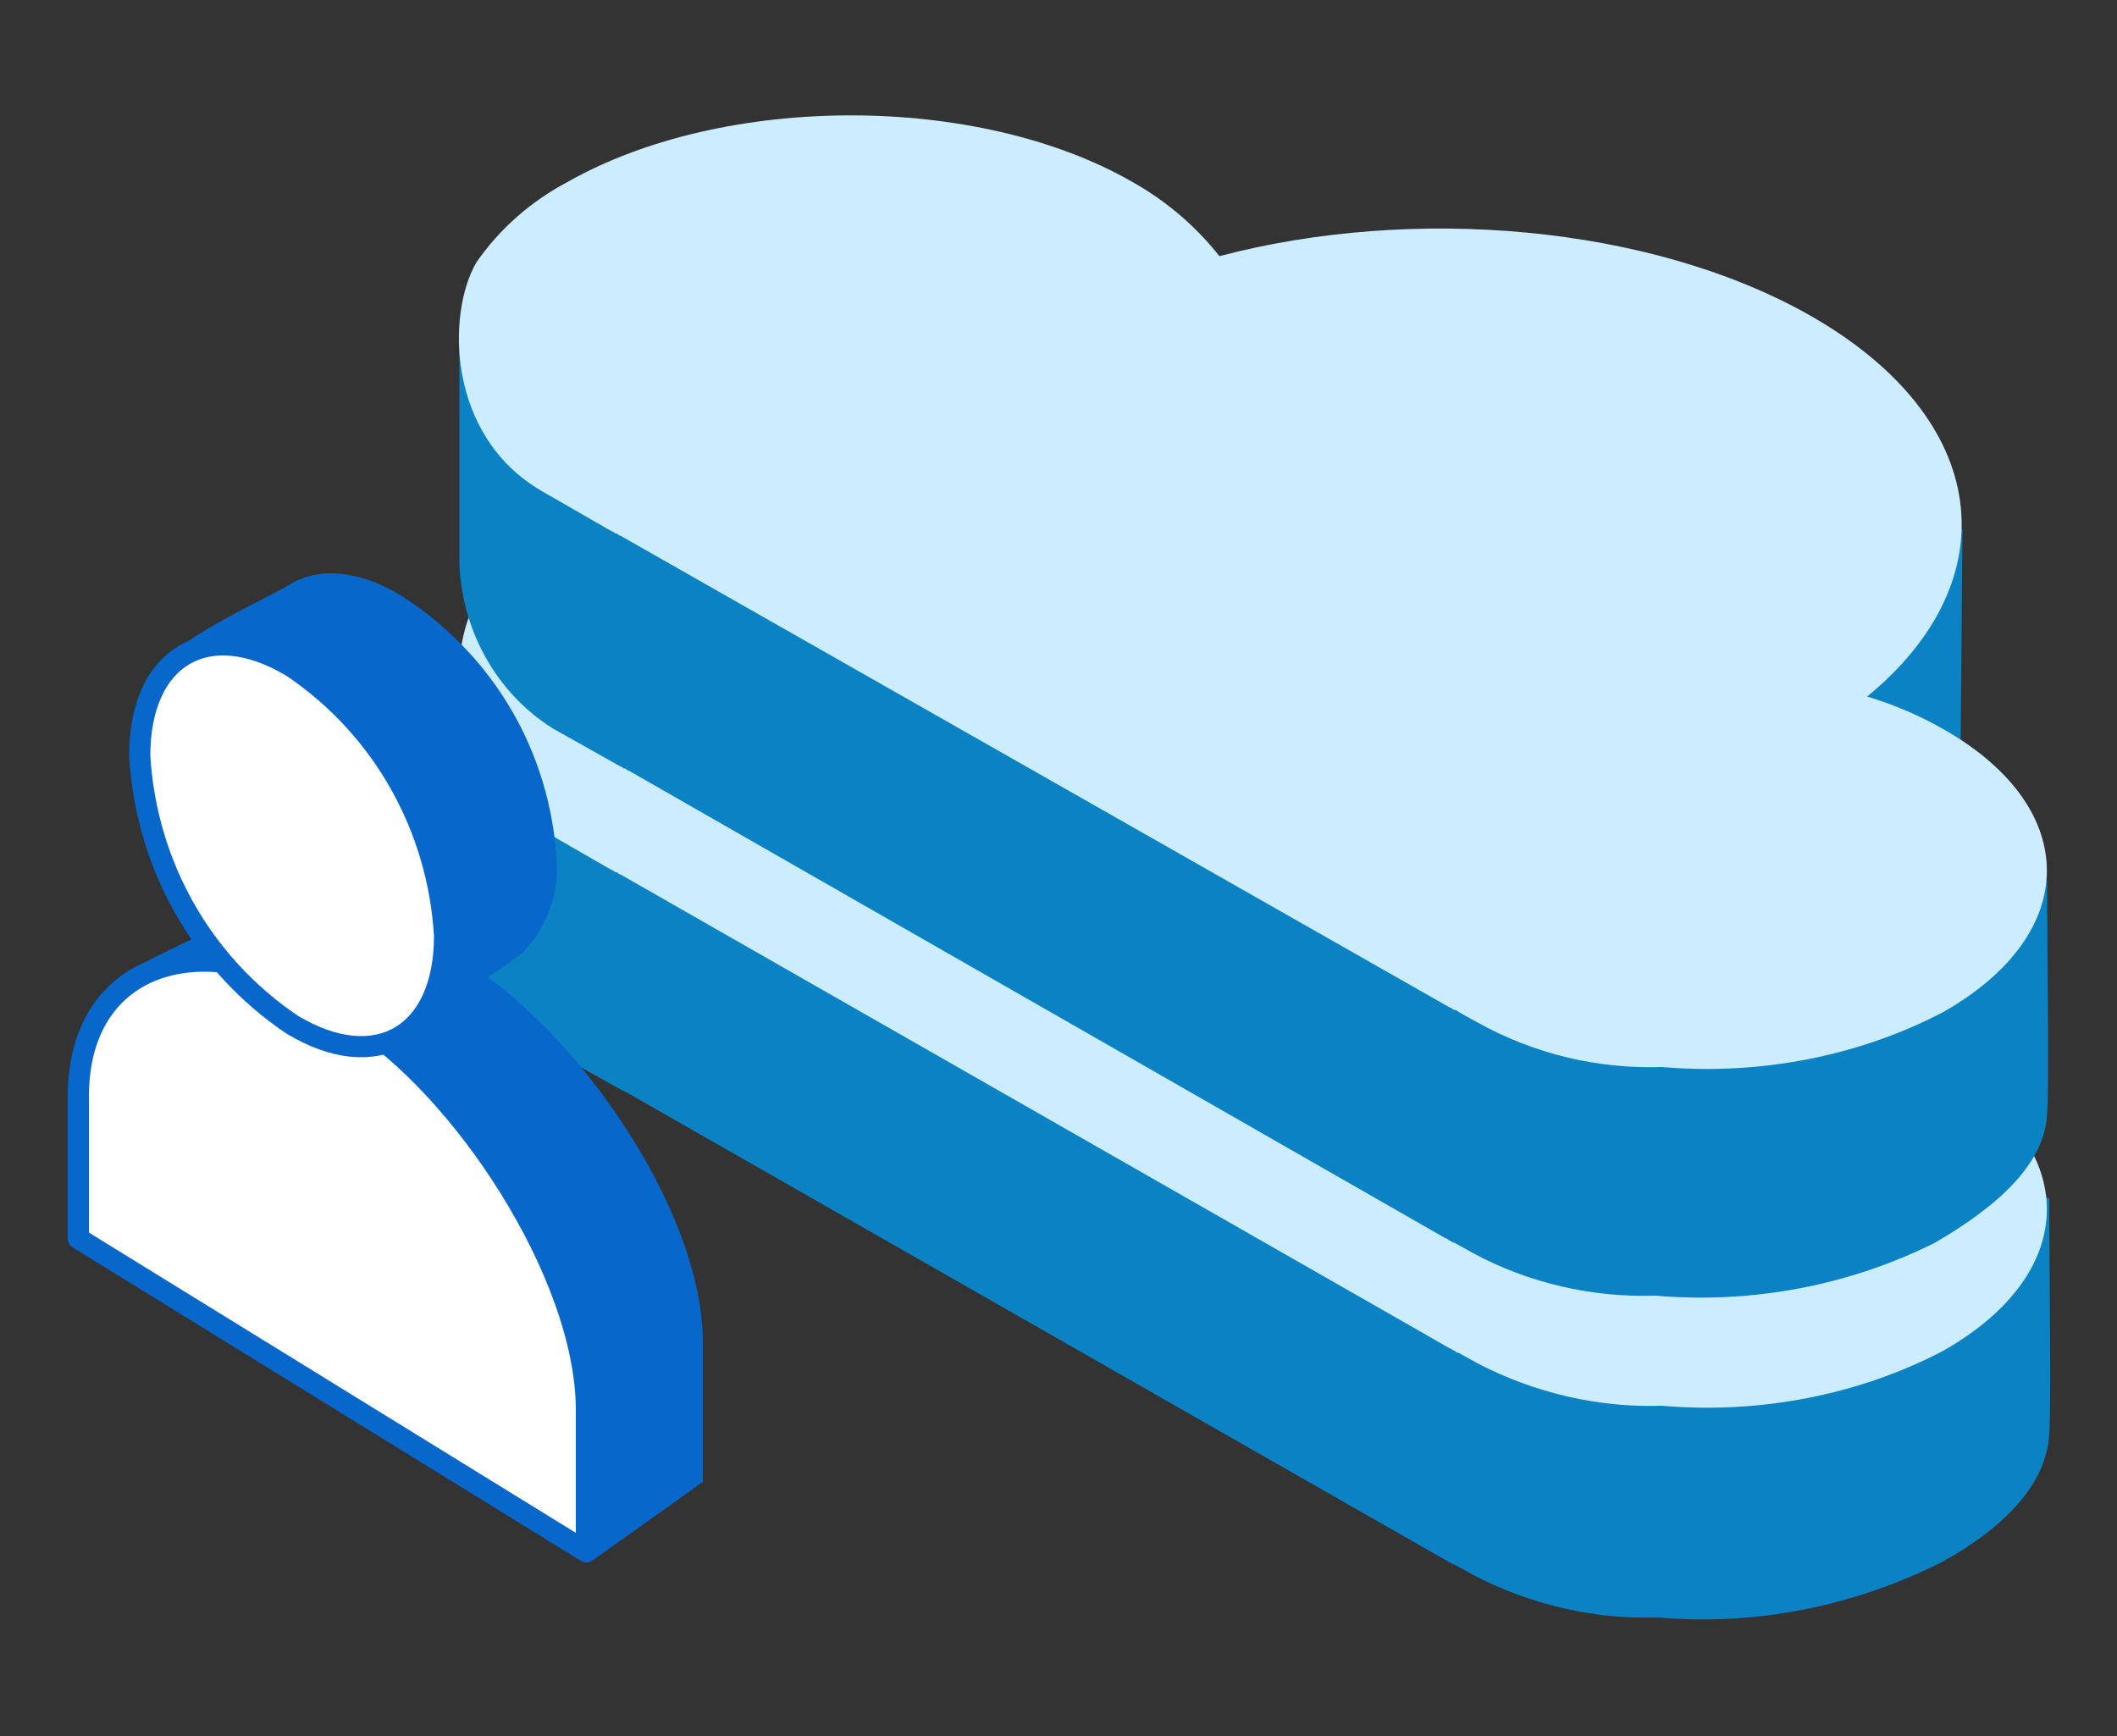 <svg class="svg-icon svg-icon--wh basic is-animated" style="" data-animation="" data-animation-options="type: webHostingPackage; delay: 0;" version="1.1" id="cloud_1" xmlns="http://www.w3.org/2000/svg" xmlns:xlink="http://www.w3.org/1999/xlink" x="0px" y="0px" viewBox="0 0 100 82" enable-background="new 0 0 100 82" xml:space="preserve" width="100px" height="82px">
	
                                <rect x="0" y="0" width="100" height="82" fill="#333333" stroke="none"/>
	
                                <g data-animation-cloud="" style="">
                                    <path id="Prostokąt_zaokrąglony_612" fill-rule="evenodd" clip-rule="evenodd" fill="#0b82c3" d="M78.3,76.4c-3,0.1-6-0.6-8.7-2
                                        l-0.9-0.5c-0.1,0-0.2-0.1-0.2-0.1c-0.1,0-0.1-0.1-0.2-0.1L29.6,51.6c-0.1,0-0.1-0.1-0.2-0.1s-0.1-0.1-0.2-0.1l-3.2-1.8
                                        c-2.6-1.6-4.2-4.4-4.2-7.5c0-1.4,0-5.2,0-8.6c0.9-1.4,3.5,2.7,5.4,1.6c7.3-4.2,19.2-4.2,26.5,0c1.6,0.9,3,2,4.1,3.5
                                        c9.1-2.4,34.6-7,34.8,1.4c0.1,4.6,0,6.8-0.1,10.2c0.4,3.1-1.1,6.3-4.4,8.9c3.5-1.3,5.4-3.4,8.7-2.5c0,4,0.1,9.7,0,11.1
                                        c-0.1,2.3-2,4.4-5.1,6.1C87.5,75.9,82.9,76.8,78.3,76.4z"></path>
                                    <path id="Prostokąt_zaokrąglony_612-2" fill-rule="evenodd" clip-rule="evenodd" fill="#CCEDFF" d="M78.5,66.4c-3,0.1-6-0.6-8.7-2
                                        l-0.9-0.5c-0.1,0-0.2-0.1-0.2-0.1c-0.1,0-0.1-0.1-0.2-0.1L29.3,41.3c-0.1,0-0.1-0.1-0.2-0.1c-0.1,0-0.1-0.1-0.2-0.1l-3.3-1.9
                                        c-4.5-2.6-4.5-8.4-3.1-10.8c1.1-1.6,2.6-2.9,4.3-3.8c7.4-4.2,19.4-4.2,26.7,0c1.6,0.9,3,2.1,4.1,3.5c9.1-2.4,20.3-1.5,27.9,2.8
                                        c8.6,4.9,9.4,12.5,2.7,18c1.3,0.4,2.5,0.9,3.7,1.6c6.4,3.7,6.4,9.6-0.1,13.3C87.8,65.9,83.1,66.8,78.5,66.4z"></path>
                                </g>
                                <g data-animation-cloud="" style="">
                                    <path id="Prostokąt_zaokrąglony_612-3" fill-rule="evenodd" clip-rule="evenodd" fill="#0b82c3" d="M78.2,61.2c-3,0.1-6-0.6-8.6-2
                                        l-0.9-0.5c-0.1,0-0.2-0.1-0.2-0.1c-0.1,0-0.1-0.1-0.2-0.1L29.7,36.4c-0.1,0-0.1-0.1-0.2-0.1c-0.1,0-0.1-0.1-0.2-0.1l-3.2-1.8
                                        c-2.7-1.7-4.3-4.7-4.4-7.8v-10c0.9-1.4,3.6,4.5,5.6,3.4c7.3-4.2,19.1-4.2,26.4,0c1.6,0.9,3,2,4,3.5c9-2.4,35,1.5,35,1.5l-0.1,12
                                        c0,0,0.8,3.7,4.1,4.6c0,3.4,0.1,9.7,0,11c-0.1,2.3-2.2,4.3-5.3,6.1C87.4,60.7,82.8,61.6,78.2,61.2z"></path>
                                    <path id="Prostokąt_zaokrąglony_612-4" fill-rule="evenodd" clip-rule="evenodd" fill="#CCEDFF" d="
                                        M78.5,50.4c-3,0.1-6-0.6-8.7-2.1l-0.9-0.5c-0.1-0.1-0.2-0.1-0.2-0.1c-0.1,0-0.1-0.1-0.2-0.1L29.3,25.3c-0.1,0-0.1-0.1-0.2-0.1
                                        c-0.1,0-0.1-0.1-0.2-0.1l-3.3-1.9c-4.5-2.6-4.5-8.4-3.1-10.8c1.1-1.6,2.6-2.9,4.3-3.8c7.4-4.2,19.4-4.2,26.7,0
                                        c1.6,0.9,3,2.1,4.1,3.5c9.1-2.4,20.3-1.5,27.9,2.8c8.6,4.9,9.4,12.5,2.7,18c1.3,0.4,2.5,0.9,3.7,1.6c6.4,3.7,6.4,9.6-0.1,13.3
                                        C87.8,49.9,83.1,50.8,78.5,50.4z"></path>
                                </g>
                                <g data-animation-user="" class="svg-icon__animated-element-1" style="">
                                    <path id="Prostokąt_zaokrąglony_1333_kopia" fill-rule="evenodd" clip-rule="evenodd" fill="#0767CB" d="M19.8,44.2l1.8,1
                                        c5.5,3.2,11.6,11.9,11.6,18.2V70L28,73.7L8.2,55.5l-1.8-9.8c2-1.1,3.2-1.5,4.9-2.5C13.6,42.1,16.8,42.4,19.8,44.2z"></path>
                                    <path id="Prostokąt_zaokrąglony_1333_kopia_2" fill-rule="evenodd" clip-rule="evenodd" fill="#FFFFFF" stroke="#0767CB" stroke-linejoin="round" d="
                                        M14.9,47l1.7,1.1c5.2,3.2,11.1,12.1,11.1,18.5v6.7l-24-14.8v-6.7C3.7,45.4,9.6,43.8,14.9,47z"></path>
                                    <path id="Elipsa_610" fill-rule="evenodd" clip-rule="evenodd" fill="#0767CB" d="M18.9,28.1c4.4,2.8,7.1,7.4,7.4,12.6
                                        c0.1,1.6-0.5,3.1-1.6,4.3c-1.3,1-2.7,1.8-4.2,2.5C18.5,46.9,7.7,36.6,7.4,32c-0.1-1.4,5-3.6,6.3-4.4C15,26.8,16.9,26.9,18.9,28.1z"></path>
                                    <path id="Elipsa_610-2" fill-rule="evenodd" clip-rule="evenodd" fill="#FFFFFF" stroke="#0767CB" stroke-linejoin="round" d="
                                        M13.8,31.5c4.3,2.9,6.9,7.6,7.2,12.7c0,4.7-3.2,6.6-7.2,4.2c-4.3-2.9-6.9-7.6-7.2-12.7C6.6,31,9.8,29.1,13.8,31.5z"></path>
                                </g>
                                <linearGradient id="Prostokąt_zaokrąglony_612-4_1_916" gradientUnits="userSpaceOnUse" x1="21.721" y1="28.002" x2="96.728" y2="28.002">
                                    <stop offset="0" style="stop-color:#458AFF"></stop>
                                    <stop offset="1" style="stop-color:#1749AF"></stop>
                                </linearGradient>
                            </svg>